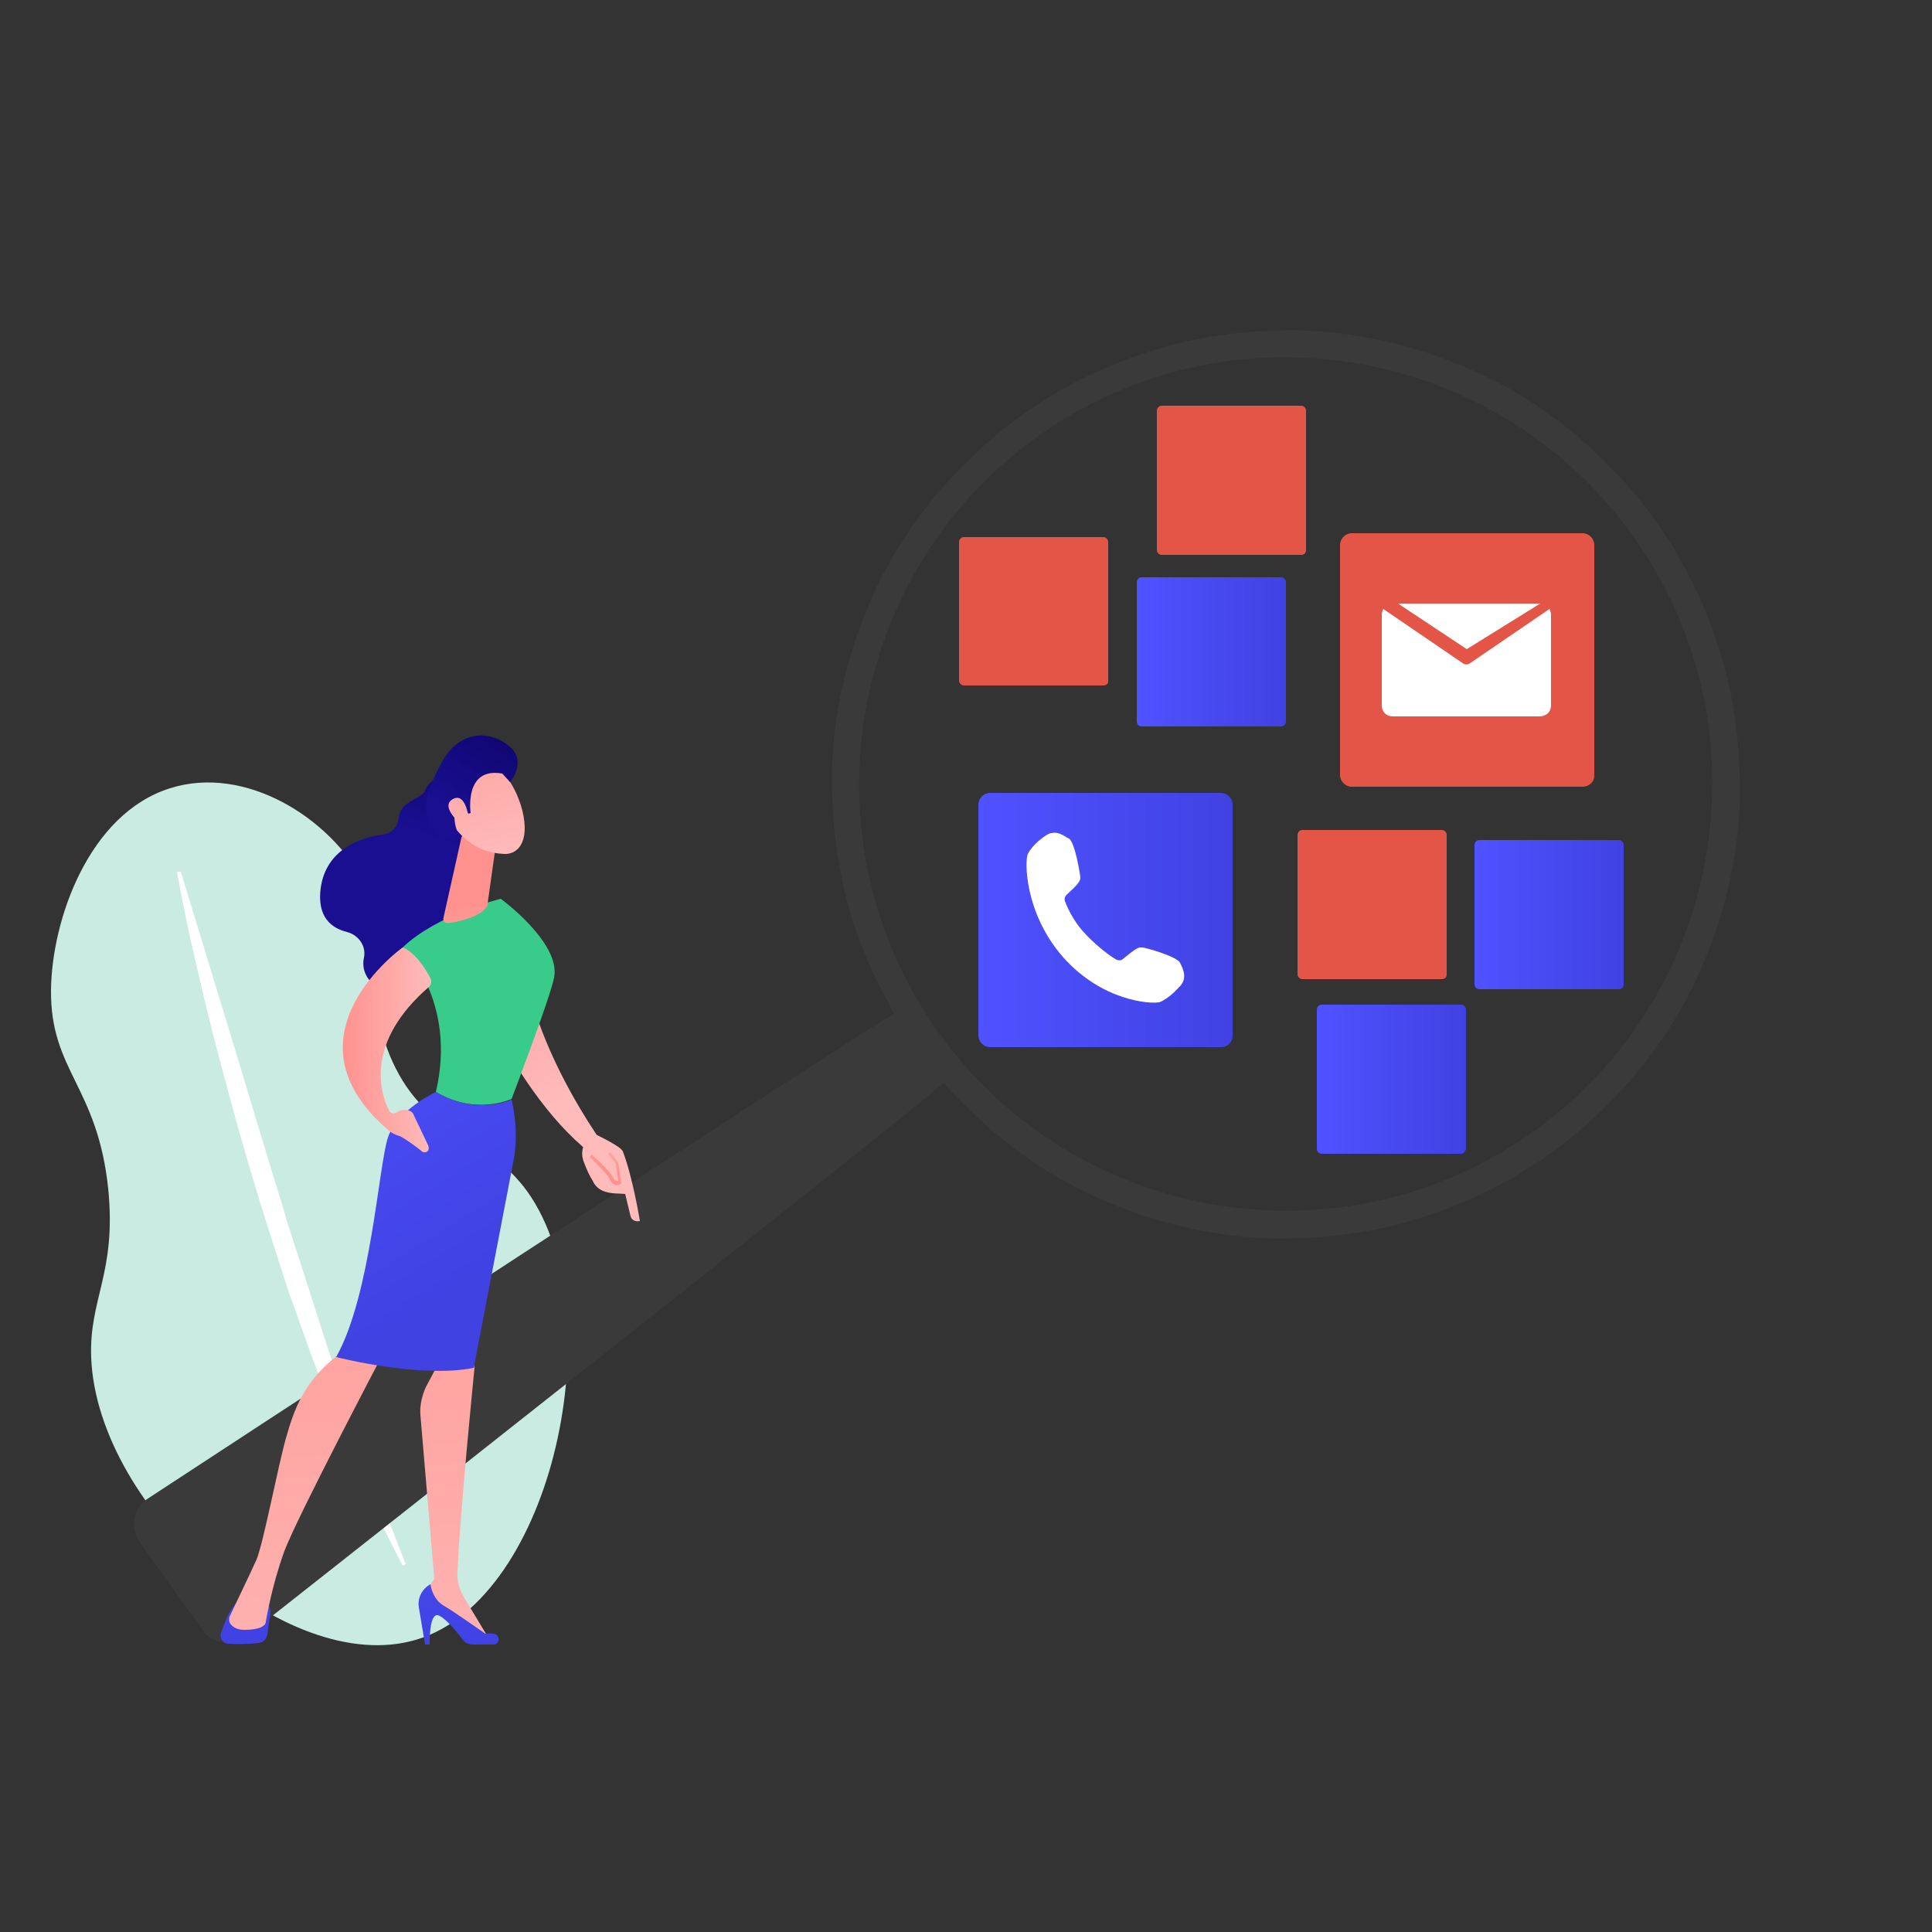 <?xml version="1.0" encoding="utf-8"?>
<!-- Generator: Adobe Illustrator 26.3.1, SVG Export Plug-In . SVG Version: 6.00 Build 0)  -->
<svg version="1.1" id="Layer_1" xmlns="http://www.w3.org/2000/svg" xmlns:xlink="http://www.w3.org/1999/xlink" x="0px" y="0px"
	 viewBox="0 0 250 250" style="enable-background:new 0 0 250 250;" xml:space="preserve">
<rect x="0" y="0" width="250" height="250" fill="#333333" stroke="none"/>
<style type="text/css">
	.st0{fill:#C9EBE1;}
	.st1{fill:#FFFFFF;}
	.st2{fill:url(#SVGID_1_);}
	.st3{fill:#3A3A3A;}
	.st4{fill:url(#SVGID_00000163793326279574415080000002725490340135791267_);}
	.st5{fill:url(#SVGID_00000138560370648486285800000004977773027633575050_);}
	.st6{fill:url(#SVGID_00000101079194009988127840000002210986940271108243_);}
	.st7{fill:url(#SVGID_00000080911612434881075670000004733832158193819829_);}
	.st8{fill:url(#SVGID_00000016789034197630299980000006464736511058337959_);}
	.st9{fill:url(#SVGID_00000181045521555366991760000009618661820371455890_);}
	.st10{fill:url(#SVGID_00000005977810798982378560000015453242508151563702_);}
	.st11{fill:#38CB89;}
	.st12{fill:url(#SVGID_00000068653194122494975440000007584606893471223180_);}
	.st13{fill:url(#SVGID_00000003075425962343262270000010103324312780823434_);}
	.st14{fill:url(#SVGID_00000111890422275611364230000012549437204541298086_);}
	.st15{fill:url(#SVGID_00000142137271716188437670000003315444006684533131_);}
	.st16{fill:url(#SVGID_00000129179340967602642430000003520959458196554135_);}
	.st17{fill:url(#SVGID_00000023254859194460794730000015300979410364120746_);}
	.st18{fill:#FEBBBA;}
	.st19{fill:url(#SVGID_00000156567841387664900460000017596564880535231125_);}
	.st20{fill:#E25547;}
	.st21{fill-rule:evenodd;clip-rule:evenodd;fill:#FFFFFF;}
	.st22{fill-rule:evenodd;clip-rule:evenodd;fill:#E25547;}
	.st23{fill-rule:evenodd;clip-rule:evenodd;fill:url(#SVGID_00000094582798235345303930000006586887447785282469_);}
	.st24{fill-rule:evenodd;clip-rule:evenodd;fill:url(#SVGID_00000175311871153994409200000016409162845516840375_);}
	.st25{fill-rule:evenodd;clip-rule:evenodd;fill:url(#SVGID_00000039828270831513031630000003042106786233788075_);}
</style>
<g>
	<path class="st0" d="M54.7,211.9c-16.7,6-42.1-16.5-42.9-36.2c-0.3-7.7,3.3-10.9,2.2-21.9c-1.4-13.3-7.5-15.2-7.4-25.7
		C6.7,119,11.5,105.3,22,102c9.8-3.1,20.7,3.9,25,12c4.5,8.5-0.6,13.8,3.8,23.4c4.4,9.6,11.6,9.3,17,16.2
		C79.5,168.7,72.1,205.7,54.7,211.9z"/>
	<path class="st1" d="M23.4,112.8c2.3,7.5,4.6,15.1,6.9,22.6l3.4,11.3l1.7,5.6c0.6,1.9,1.2,3.8,1.7,5.6c0.6,1.9,1.2,3.8,1.8,5.6
		l0.9,2.8c0.3,0.9,0.6,1.9,0.9,2.8l1.8,5.6c0.6,1.9,1.2,3.7,1.9,5.6c2.5,7.4,5.2,14.8,8.1,22.1l-0.4,0.2c-0.9-1.8-1.8-3.5-2.7-5.3
		c-0.5-0.9-0.8-1.8-1.3-2.7l-1.2-2.7l-0.6-1.4c-0.2-0.5-0.4-0.9-0.6-1.4l-1.1-2.7c-0.8-1.8-1.5-3.7-2.2-5.5
		c-0.7-1.8-1.4-3.7-2.1-5.5l-2-5.6c-0.3-0.9-0.7-1.9-1-2.8l-0.9-2.8c-0.6-1.9-1.2-3.7-1.8-5.6c-2.4-7.5-4.5-15.1-6.5-22.7
		c-1-3.8-1.9-7.6-2.8-11.5c-0.9-3.8-1.7-7.7-2.4-11.6L23.4,112.8z"/>
</g>
<g>
	<linearGradient id="SVGID_1_" gradientUnits="userSpaceOnUse" x1="126.615" y1="119.096" x2="159.505" y2="119.096">
		<stop  offset="0" style="stop-color:#4F52FF"/>
		<stop  offset="1" style="stop-color:#4042E2"/>
	</linearGradient>
	<path class="st2" d="M158,135.5h-29.9c-0.8,0-1.5-0.7-1.5-1.5v-29.9c0-0.8,0.7-1.5,1.5-1.5H158c0.8,0,1.5,0.7,1.5,1.5V134
		C159.5,134.9,158.8,135.5,158,135.5z"/>
	<path class="st1" d="M152.8,124.8l-0.1-0.2c-0.3-0.8-4.5-2-4.9-2l-0.3,0c-0.5,0.1-1.1,0.6-2.2,1.5c-0.2,0.2-0.5,0.2-0.8,0.1
		c-1.4-0.8-3.2-2.4-4.1-3.4c-1-1-2.1-2.8-2.6-4.2c-0.1-0.3,0-0.6,0.2-0.8c1.2-1.1,1.8-1.7,1.8-2.2c0-0.3-0.7-4.7-1.5-5.1l-0.2-0.1
		c-0.5-0.3-1.2-0.8-2-0.6c-0.2,0-0.4,0.1-0.6,0.2c-0.5,0.3-1.9,1.3-2.5,2.5c-0.4,0.8-0.5,7.6,4.6,13.4c5.1,5.7,11.3,6,12.3,5.8h0
		l0.1,0c1.3-0.5,2.3-1.7,2.8-2.2C153.6,126.5,153.1,125.4,152.8,124.8z"/>
</g>
<path class="st3" d="M31.8,211.8c0,0,90-70.9,90.3-71.7c1.4,1.6,2.9,3.1,4.5,4.6c2.8,2.6,5.9,5,9.2,7c3.2,2,6.7,3.6,10.2,4.9
	c3.5,1.3,7.2,2.3,10.9,2.9c3.7,0.6,7.5,0.9,11.2,0.7c3.8-0.1,7.6-0.6,11.3-1.4c3.8-0.9,7.4-2.1,11-3.7c3.6-1.6,7.1-3.6,10.3-5.9
	c3.2-2.3,6.2-5,8.9-7.9c2.6-2.8,5-5.9,7-9.2c2-3.2,3.6-6.7,4.9-10.2c1.3-3.5,2.3-7.2,2.9-10.9c0.6-3.7,0.9-7.5,0.7-11.2
	c-0.1-3.8-0.6-7.6-1.4-11.3c-0.9-3.8-2.1-7.4-3.7-11c-1.6-3.6-3.6-7.1-5.9-10.3c-2.3-3.2-5-6.2-7.9-8.9c-2.8-2.6-5.9-5-9.2-7
	c-3.2-2-6.7-3.6-10.2-4.9c-3.5-1.3-7.2-2.3-10.9-2.9c-3.7-0.6-7.5-0.9-11.2-0.7c-3.8,0.1-7.6,0.6-11.3,1.4c-3.8,0.9-7.4,2.1-11,3.7
	c-3.6,1.6-7.1,3.6-10.3,5.9c-3.2,2.3-6.2,5-8.9,7.9c-2.6,2.8-5,5.9-7,9.2c-2,3.2-3.6,6.7-4.9,10.2c-1.3,3.5-2.3,7.2-2.9,10.9
	c-0.6,3.7-0.9,7.5-0.7,11.2c0.1,3.8,0.6,7.6,1.4,11.3c0.8,3.8,2.1,7.4,3.7,11c0.9,1.9,1.9,3.8,2.9,5.7c-0.8,0-96.7,62.8-96.7,62.8
	c-1.8,1.3-2.2,3.8-0.9,5.6l8.1,11.3C27.4,212.7,29.9,213.1,31.8,211.8z M134.1,56.6c24.7-17.8,59.3-12.1,77.1,12.6
	c17.8,24.7,12.1,59.3-12.6,77.1c-24.7,17.8-59.3,12.1-77.1-12.6C103.8,109,109.4,74.4,134.1,56.6z"/>
<g>
	
		<linearGradient id="SVGID_00000078037178956511114460000017790121779817046694_" gradientUnits="userSpaceOnUse" x1="-6797.193" y1="-285.724" x2="-6783.338" y2="-254.201" gradientTransform="matrix(0.535 -0.845 -0.845 -0.535 3470.874 -5756.026)">
		<stop  offset="0" style="stop-color:#FEBBBA"/>
		<stop  offset="1" style="stop-color:#FF928E"/>
	</linearGradient>
	<path style="fill:url(#SVGID_00000078037178956511114460000017790121779817046694_);" d="M79,149.4c0,0-12.7-16.6-11.3-30.2
		c0,0-7.8-0.1-9.3,1.5c0,0,7.1,20,18,28.5L79,149.4z"/>
	
		<linearGradient id="SVGID_00000046297781133383527140000003547683160000758159_" gradientUnits="userSpaceOnUse" x1="-6799.931" y1="-284.521" x2="-6786.077" y2="-252.998" gradientTransform="matrix(0.535 -0.845 -0.845 -0.535 3470.874 -5756.026)">
		<stop  offset="0" style="stop-color:#FEBBBA"/>
		<stop  offset="1" style="stop-color:#FF928E"/>
	</linearGradient>
	<path style="fill:url(#SVGID_00000046297781133383527140000003547683160000758159_);" d="M75.6,148.1c-0.4-0.1-0.1-1.5,1.5-1.3
		c0.6,0.3,3.3,1.6,3.5,2.2c1.3,3.4,2.2,9,2.2,9c-1,0.2-1.2-0.6-1.2-0.6l-0.7-2.9c-0.9-0.1-1.7,0-2.6-0.3c-0.7-0.2-1.3-0.7-1.6-1.4
		c-0.4-0.6-0.8-1.5-1.1-2.3C75,149.1,75.6,148.1,75.6,148.1z"/>
	
		<linearGradient id="SVGID_00000050626129028398728440000015552983941649604228_" gradientUnits="userSpaceOnUse" x1="-11261.225" y1="89.613" x2="-11253.725" y2="108.426" gradientTransform="matrix(-1 0 0 1 -11198.826 0)">
		<stop  offset="0" style="stop-color:#09005D"/>
		<stop  offset="1" style="stop-color:#1A0F91"/>
	</linearGradient>
	<path style="fill:url(#SVGID_00000050626129028398728440000015552983941649604228_);" d="M58,99.7c0,0-2.5,1.2-3,2.6
		c-0.4,1.1-3.2,1.3-3.4,3.5c-0.1,1.2-1,2.1-2.1,2.2c-2.9,0.4-7.3,1.9-8,6.9c-0.5,3.8,1.4,5.2,3.4,5.7c1.5,0.4,2.5,1.8,2.2,3.3
		c-0.3,1.4,0.1,3.1,2.6,4.4c5.6,2.9,11.2-7,11.2-7l1.1-17.4L58,99.7z"/>
	
		<linearGradient id="SVGID_00000007410705337778881110000013188895688520508606_" gradientUnits="userSpaceOnUse" x1="33.965" y1="182.02" x2="31.735" y2="210.872">
		<stop  offset="0" style="stop-color:#4F52FF"/>
		<stop  offset="1" style="stop-color:#4042E2"/>
	</linearGradient>
	<path style="fill:url(#SVGID_00000007410705337778881110000013188895688520508606_);" d="M35,208.5l-0.4,3c-0.1,0.6-0.5,1-1.1,1.1
		c-1,0.1-2.5,0.2-4,0.1c-0.7-0.1-1.1-0.7-0.9-1.4c0.4-1.1,1-2.9,2-3.9H34C34.6,207.4,35,207.9,35,208.5z"/>
	
		<linearGradient id="SVGID_00000140695379494739301150000008316291558588159120_" gradientUnits="userSpaceOnUse" x1="-11260.681" y1="235.131" x2="-11251.529" y2="128.172" gradientTransform="matrix(-1 0 0 1 -11198.826 0)">
		<stop  offset="0" style="stop-color:#FEBBBA"/>
		<stop  offset="1" style="stop-color:#FF928E"/>
	</linearGradient>
	<path style="fill:url(#SVGID_00000140695379494739301150000008316291558588159120_);" d="M60.8,173.7l0.6,3.3
		c0,0-1.9,18.9-2.2,26.4c-0.1,1.2,0.3,2.4,0.9,3.4l3.2,5.3l-8.2-4.9l-0.2-1l1.3-1.9l-1.8-21.2c-0.1-1.2,0.2-2.5,0.7-3.6l1.7-3.2
		L60.8,173.7z"/>
	
		<linearGradient id="SVGID_00000024720739000708783630000005798500733827089037_" gradientUnits="userSpaceOnUse" x1="61.364" y1="184.138" x2="59.133" y2="212.99">
		<stop  offset="0" style="stop-color:#4F52FF"/>
		<stop  offset="1" style="stop-color:#4042E2"/>
	</linearGradient>
	<path style="fill:url(#SVGID_00000024720739000708783630000005798500733827089037_);" d="M63.8,212.8h-2.6c-0.5,0-1-0.2-1.3-0.6
		c-0.8-1.1-2.5-3.1-3.3-3.2c-1.1-0.1-1,3.8-1,3.8h-0.6l-0.8-4.8c-0.2-1.2,0.4-2.4,1.5-3c0,0,0.2,1.8,1.6,2.7
		c1.4,0.8,5.5,3.7,5.5,3.7s0.5-0.1,1.1,0C64.8,211.6,64.7,212.8,63.8,212.8z"/>
	
		<linearGradient id="SVGID_00000125587897665196026650000015475994862472709296_" gradientUnits="userSpaceOnUse" x1="-11242.272" y1="236.723" x2="-11233.118" y2="129.735" gradientTransform="matrix(-1 0 0 1 -11198.826 0)">
		<stop  offset="0" style="stop-color:#FEBBBA"/>
		<stop  offset="1" style="stop-color:#FF928E"/>
	</linearGradient>
	<path style="fill:url(#SVGID_00000125587897665196026650000015475994862472709296_);" d="M49.5,175.3c0,0-10.9,20.7-12.7,25.4
		c-1.7,4.7-2.3,8.7-2.4,9.1c0,0.6-0.8,1.1-2.8,1.1c-1,0-1.5-0.4-1.8-0.8c-0.2-0.3-0.2-0.8,0-1.1c0.6-1.3,2.6-5.4,3.4-7.2
		c0.9-2.2,2.8-12.2,3.8-15.7c1-3.5,2.2-7.3,6.8-10.8C43.9,175.3,47,172.2,49.5,175.3z"/>
	<path class="st11" d="M56.4,141.3c2.8-11.9-4.3-18.7-4.3-18.7c4.5-4.3,12.7-6.3,12.7-6.3s7.8,5.7,6.9,10.2
		c-0.5,2.6-5.5,15.7-5.5,15.7S61.6,144.4,56.4,141.3z"/>
	
		<linearGradient id="SVGID_00000109712710664128228100000000930083226579504822_" gradientUnits="userSpaceOnUse" x1="-11235.248" y1="129.354" x2="-11258.128" y2="165.962" gradientTransform="matrix(-1 0 0 1 -11198.826 0)">
		<stop  offset="0" style="stop-color:#4F52FF"/>
		<stop  offset="1" style="stop-color:#4042E2"/>
	</linearGradient>
	<path style="fill:url(#SVGID_00000109712710664128228100000000930083226579504822_);" d="M50.2,147.2c1.1-3.5,6.2-5.9,6.2-5.9
		c5.2,3.1,9.8,1,9.8,1s1,3.9,0.3,7.6c-0.7,3.7-5.2,27.1-5.2,27.1c-7,1.4-17.8-1.4-17.8-1.4C48,167.6,49,150.7,50.2,147.2z"/>
	
		<linearGradient id="SVGID_00000071551860396059406580000000577072973076312963_" gradientUnits="userSpaceOnUse" x1="-11261.685" y1="129.701" x2="-11259.966" y2="117.125" gradientTransform="matrix(-1 0 0 1 -11198.826 0)">
		<stop  offset="0" style="stop-color:#FEBBBA"/>
		<stop  offset="1" style="stop-color:#FF928E"/>
	</linearGradient>
	<path style="fill:url(#SVGID_00000071551860396059406580000000577072973076312963_);" d="M59.7,108.4l-2.3,10.3
		c-0.2,0.9,0.6,0.8,1.5,0.6c1.5-0.3,3.4-0.9,4.1-2c0.1-0.1,0.1-0.3,0.1-0.4l1-7.1c0.1-0.6-0.2-1.1-0.8-1.3l-1.9-0.8
		C60.7,107.2,59.9,107.7,59.7,108.4z"/>
	
		<linearGradient id="SVGID_00000148663756245491159930000001219127161624955290_" gradientUnits="userSpaceOnUse" x1="-11254.6" y1="135.83" x2="-11243.18" y2="135.83" gradientTransform="matrix(-1 0 0 1 -11198.826 0)">
		<stop  offset="0" style="stop-color:#FEBBBA"/>
		<stop  offset="1" style="stop-color:#FF928E"/>
	</linearGradient>
	<path style="fill:url(#SVGID_00000148663756245491159930000001219127161624955290_);" d="M52.1,122.6c0,0-16,11.4-2,23.5
		c0,0,0.5,0.6,1.6,0.9c0.5,0.2,2.1,1.3,2.9,2c0.3,0.2,0.6,0.1,0.8-0.1c0.1-0.2,0.1-0.5,0-0.7l-2-4.2c-0.5-0.5-1.4-0.5-2-0.1
		c-0.4,0.3-0.9,0.2-1.1-0.3c-1.1-2.2-3.1-8.7,5.2-15.9c0.3-0.3,0.4-0.7,0.2-1.1C55.1,125.4,53.7,123.2,52.1,122.6z"/>
	<g>
		
			<linearGradient id="SVGID_00000122700771480017587690000010840199818902559886_" gradientUnits="userSpaceOnUse" x1="-11261.195" y1="-989.063" x2="-11246.195" y2="-1015.758" gradientTransform="matrix(-0.981 -0.194 -0.194 0.981 -11172.362 -1103.322)">
			<stop  offset="0" style="stop-color:#FEBBBA"/>
			<stop  offset="1" style="stop-color:#FF928E"/>
		</linearGradient>
		<path style="fill:url(#SVGID_00000122700771480017587690000010840199818902559886_);" d="M64.1,99c0,0,2.4,1.7,3.5,5.9
			c1,4.2-0.7,5.7-2.4,5.6c-1.7-0.1-4.3-0.6-6.5-3.6C56.5,103.9,60.9,97,64.1,99z"/>
		
			<linearGradient id="SVGID_00000179639590557733313950000013261122420602057907_" gradientUnits="userSpaceOnUse" x1="-11257.97" y1="-1012.31" x2="-11250.47" y2="-993.497" gradientTransform="matrix(-0.981 -0.194 -0.194 0.981 -11172.362 -1103.322)">
			<stop  offset="0" style="stop-color:#09005D"/>
			<stop  offset="1" style="stop-color:#1A0F91"/>
		</linearGradient>
		<path style="fill:url(#SVGID_00000179639590557733313950000013261122420602057907_);" d="M60.9,105.2c0,0-0.9-6,4.1-5.1l1,1.1
			c0,0,2.4-2.8-0.3-4.8c-2.7-2.1-6.5-1.6-8.5,2.2c-2.1,3.8-2.8,6.5-1.1,8.8c1.7,2.4,3.1,0.3,3.1,0.3s-0.8-2-0.1-2.9
			c0.7-0.9,1.5,0.5,1.5,0.5L60.9,105.2z"/>
		
			<linearGradient id="SVGID_00000087384368152489849930000018181622301770727560_" gradientUnits="userSpaceOnUse" x1="-11258.353" y1="-987.392" x2="-11243.353" y2="-1014.087" gradientTransform="matrix(-0.981 -0.194 -0.194 0.981 -11172.362 -1103.322)">
			<stop  offset="0" style="stop-color:#FEBBBA"/>
			<stop  offset="1" style="stop-color:#FF928E"/>
		</linearGradient>
		<path style="fill:url(#SVGID_00000087384368152489849930000018181622301770727560_);" d="M60.6,105.6c0,0-0.4-3.1-2-2.2
			c-1.6,0.9,0.6,2.9,1.4,3.6L60.6,105.6z"/>
	</g>
	<polygon class="st18" points="76.1,149.3 77.3,150.3 78.6,151.6 79.2,152.5 79.9,153.1 80.3,152.9 80,150.6 78.2,148.2 	"/>
	
		<linearGradient id="SVGID_00000080915518891387395570000003539838774771137688_" gradientUnits="userSpaceOnUse" x1="-4446.411" y1="-60.703" x2="-4442.68" y2="-60.703" gradientTransform="matrix(-0.345 0.939 -0.939 -0.345 -1513.249 4301.01)">
		<stop  offset="0" style="stop-color:#FEBBBA"/>
		<stop  offset="1" style="stop-color:#FF928E"/>
	</linearGradient>
	<path style="fill:url(#SVGID_00000080915518891387395570000003539838774771137688_);" d="M76.3,149.7l0.3-0.3
		c0.1,0.1,2.4,2.2,2.7,2.9c0.1,0.3,0.3,0.4,0.4,0.5c0.1,0,0.2,0,0.3,0l-0.3-2.2l-1-1.3l0.3-0.2l1,1.4l0.4,2.6l-0.1,0.1
		c-0.3,0.2-0.5,0.2-0.7,0.1c-0.3-0.1-0.5-0.3-0.7-0.7C78.7,152,76.9,150.3,76.3,149.7z"/>
</g>
<path class="st20" d="M204.8,101.8h-29.9c-0.8,0-1.5-0.7-1.5-1.5V70.5c0-0.8,0.7-1.5,1.5-1.5h29.9c0.8,0,1.5,0.7,1.5,1.5v29.9
	C206.3,101.2,205.6,101.8,204.8,101.8z"/>
<path class="st21" d="M189.8,84l-8.9-5.9c0,0,18.4,0,18.4,0L189.8,84z M200.7,91.3V79.5c0-0.2-0.1-0.5-0.2-0.7l-10.4,7.1
	c-0.2,0.1-0.5,0.1-0.7,0l-10.4-7.1c-0.1,0.2-0.2,0.5-0.2,0.7v11.8c0,0.8,0.6,1.4,1.4,1.4h19C200.1,92.7,200.7,92.1,200.7,91.3
	L200.7,91.3z"/>
<path class="st22" d="M168.4,71.8h-18.1c-0.3,0-0.6-0.3-0.6-0.6V53.1c0-0.3,0.3-0.6,0.6-0.6h18.1c0.3,0,0.6,0.3,0.6,0.6v18.1
	C169,71.5,168.8,71.8,168.4,71.8z"/>
<linearGradient id="SVGID_00000111882529341181573030000009785450040304861580_" gradientUnits="userSpaceOnUse" x1="147.166" y1="84.367" x2="166.376" y2="84.367">
	<stop  offset="0" style="stop-color:#4F52FF"/>
	<stop  offset="1" style="stop-color:#4042E2"/>
</linearGradient>
<path style="fill-rule:evenodd;clip-rule:evenodd;fill:url(#SVGID_00000111882529341181573030000009785450040304861580_);" d="
	M165.8,94h-18.1c-0.3,0-0.6-0.3-0.6-0.6V75.3c0-0.3,0.3-0.6,0.6-0.6h18.1c0.3,0,0.6,0.3,0.6,0.6v18.1C166.4,93.7,166.1,94,165.8,94z
	"/>
<path class="st22" d="M142.8,88.7h-18.1c-0.3,0-0.6-0.3-0.6-0.6V70.1c0-0.3,0.3-0.6,0.6-0.6h18.1c0.3,0,0.6,0.3,0.6,0.6v18.1
	C143.4,88.4,143.2,88.7,142.8,88.7z"/>
<path class="st22" d="M186.6,126.7h-18.1c-0.3,0-0.6-0.3-0.6-0.6v-18.1c0-0.3,0.3-0.6,0.6-0.6h18.1c0.3,0,0.6,0.3,0.6,0.6v18.1
	C187.2,126.5,186.9,126.7,186.6,126.7z"/>
<linearGradient id="SVGID_00000035508132423824535470000009361749501647870358_" gradientUnits="userSpaceOnUse" x1="190.848" y1="118.426" x2="210.058" y2="118.426">
	<stop  offset="0" style="stop-color:#4F52FF"/>
	<stop  offset="1" style="stop-color:#4042E2"/>
</linearGradient>
<path style="fill-rule:evenodd;clip-rule:evenodd;fill:url(#SVGID_00000035508132423824535470000009361749501647870358_);" d="
	M209.5,128h-18.1c-0.3,0-0.6-0.3-0.6-0.6v-18.1c0-0.3,0.3-0.6,0.6-0.6h18.1c0.3,0,0.6,0.3,0.6,0.6v18.1
	C210.1,127.8,209.8,128,209.5,128z"/>
<linearGradient id="SVGID_00000170241486696201286010000005212822928261482940_" gradientUnits="userSpaceOnUse" x1="170.424" y1="139.697" x2="189.635" y2="139.697">
	<stop  offset="0" style="stop-color:#4F52FF"/>
	<stop  offset="1" style="stop-color:#4042E2"/>
</linearGradient>
<path style="fill-rule:evenodd;clip-rule:evenodd;fill:url(#SVGID_00000170241486696201286010000005212822928261482940_);" d="
	M189.1,149.3H171c-0.3,0-0.6-0.3-0.6-0.6v-18.1c0-0.3,0.3-0.6,0.6-0.6h18.1c0.3,0,0.6,0.3,0.6,0.6v18.1
	C189.6,149,189.4,149.3,189.1,149.3z"/>
</svg>

